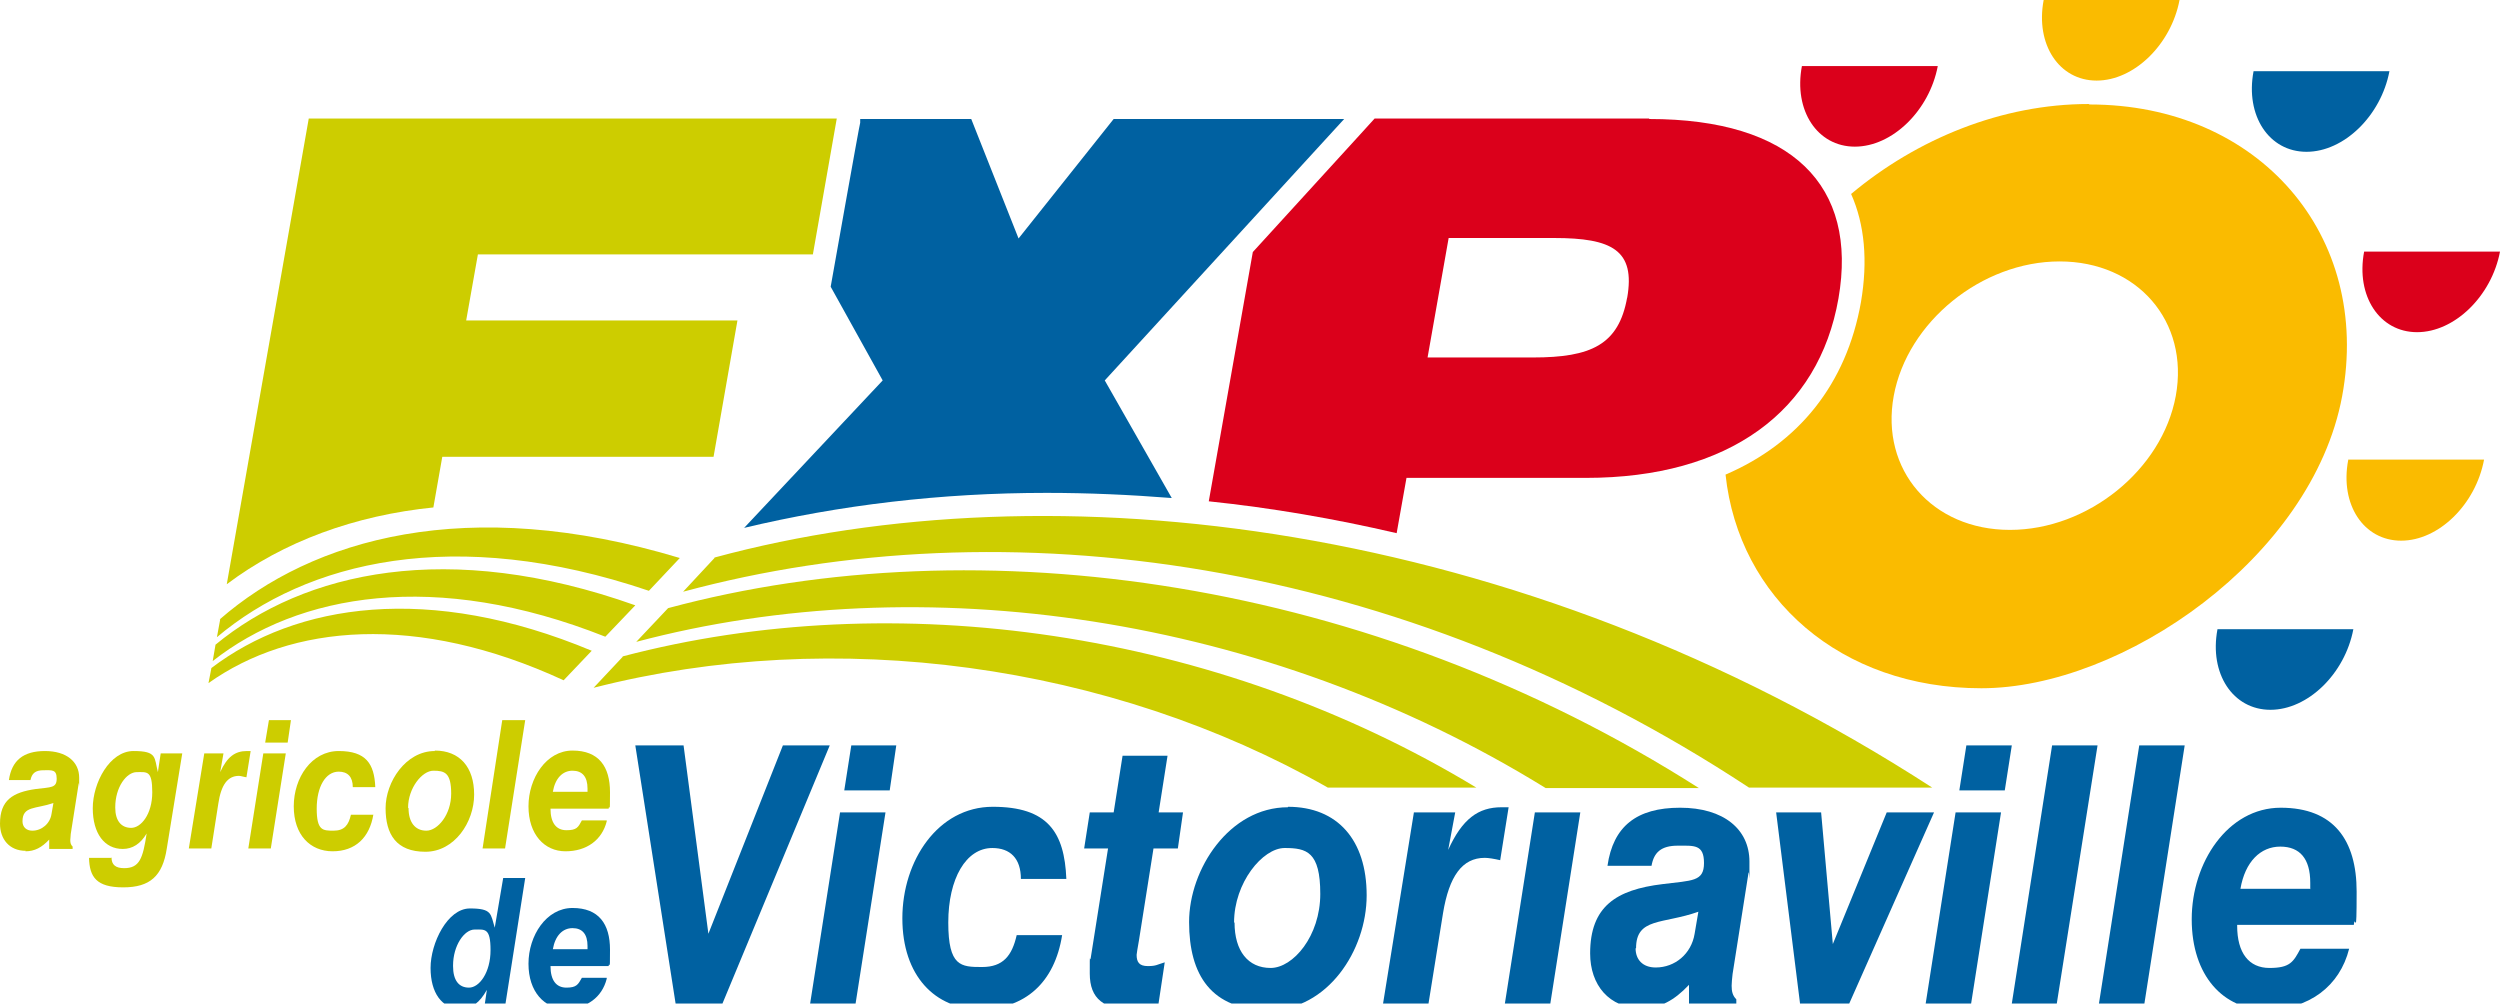 <?xml version="1.0" encoding="UTF-8"?>
<svg id="Calque_1" data-name="Calque 1" xmlns="http://www.w3.org/2000/svg" version="1.1" viewBox="0 0 533.6 214.2">
  <defs>
    <style>
      .cls-1 {
        fill: #cdcd00;
      }

      .cls-1, .cls-2, .cls-3, .cls-4 {
        stroke-width: 0px;
      }

      .cls-2 {
        fill: #db001b;
      }

      .cls-3 {
        fill: #fabb00;
      }

      .cls-4 {
        fill: #0061a1;
      }
    </style>
  </defs>
  <path class="cls-3" d="M465.2,0c-1.8,9.5-9.7,17.2-17.7,17.2s-13.1-7.7-11.3-17.2h29Z"/>
  <path class="cls-2" d="M533.6,53.7c-1.8,9.5-9.7,17.2-17.7,17.2s-13.1-7.7-11.3-17.2h29Z"/>
  <path class="cls-4" d="M510,15.2c-1.8,9.5-9.7,17.2-17.7,17.2s-13.1-7.7-11.3-17.2h29Z"/>
  <path class="cls-2" d="M384.6,14.1c-1.8,9.5,3.3,17.2,11.3,17.2s15.9-7.7,17.7-17.2h-29Z"/>
  <path class="cls-3" d="M501.2,98.2c-1.8,9.5,3.3,17.2,11.3,17.2,8,0,15.9-7.7,17.7-17.3h-29Z"/>
  <path class="cls-4" d="M473.3,134.3c-1.8,9.5,3.3,17.2,11.3,17.2s15.9-7.7,17.7-17.2h-29Z"/>
  <path class="cls-3" d="M445.8,22.2c-18.5,0-36.6,7.4-50.7,19.2,2.9,6.5,3.6,14.3,2.1,23.1-3.1,17.5-13.3,30.1-28.9,36.8,2.8,26.3,24.5,45.6,54.6,45.6s70.6-27.9,77-62.3c6.4-34.4-17.8-62.3-53.9-62.3M464.4,84.5c-2.9,15.8-18.8,28.6-35.4,28.6s-27.7-12.8-24.8-28.6c2.9-15.8,18.8-28.7,35.4-28.7s27.7,12.8,24.8,28.7"/>
  <path class="cls-4" d="M158.7,112.7c20.5-4.9,42.1-7.5,64.7-7.5,8.9,0,17.8.4,26.7,1.1l-14.3-25.1,51.1-55.8h-49.2l-20.3,25.5-10.1-25.5h-23.7v.8c-.1,0-6.3,35-6.3,35l11.1,20-29.6,31.5Z"/>
  <path class="cls-1" d="M92.5,108.3l1.9-10.8h57.9l5.1-29.1h-57.9l2.5-14.1h71.5l5.1-29h-112.7l-17.5,99.4c12.1-9.1,27.3-14.7,44.2-16.4"/>
  <path class="cls-1" d="M45.1,142.7l-.6,3.1c17.6-12.5,44.4-15.1,75.8-.6l6-6.3c-34.7-14.5-63.1-10.1-81.2,3.7M46,137.6l-.6,3.5c18.3-14.4,47.5-19.6,83.8-5.2l6.4-6.7c-39.9-14.2-70.7-7.2-89.6,8.4M47,132.2l-.7,3.8c19.1-16.1,50.6-24,92.2-9.9l6.6-7c-45.4-13.7-78.5-4.1-98.2,13.1"/>
  <path class="cls-1" d="M5.5,181.6c-3.5,0-5.5-2.5-5.5-5.8,0-5,2.7-6.7,7.7-7.4,3.2-.4,4.4-.2,4.4-2.2s-1-1.8-2.8-1.8-2.5.7-2.8,2.1H1.9c.6-4.2,3.1-6.2,7.7-6.2s7.3,2.3,7.3,5.7,0,.8-.1,1.2l-1.7,10.8c0,.5-.1.9-.1,1.3,0,.6.1,1,.5,1.4v.5h-5v-2c-1.6,1.7-3.1,2.5-5.1,2.5M4.8,175.3c0,1.2.8,2,2.1,2,2,0,3.8-1.5,4.1-3.6l.4-2.3c-3.8,1.3-6.6.6-6.6,3.9"/>
  <path class="cls-1" d="M23.8,183c0,1.6.9,2.3,2.7,2.3,3.3,0,4-2.1,4.8-7.4-1.3,2.2-3,3.3-5.1,3.3-3.9,0-6.4-3.3-6.4-8.7s3.6-12.2,8.7-12.2,4.4,1.4,5.2,4.5l.6-4h4.6l-3.3,20.3c-.9,5.9-3.6,8.3-9.3,8.3s-7.2-2.2-7.3-6.3h4.9ZM24.6,172.4c0,2.8,1.3,4.3,3.4,4.3s4.5-2.9,4.5-7.6-1.1-4.3-3.3-4.3-4.6,3.2-4.6,7.5"/>
  <path class="cls-1" d="M43.3,160.8h4.4l-.7,4c1.5-3.3,3.2-4.5,5.7-4.5s.5,0,.8,0l-.9,5.6c-.7-.1-1.2-.3-1.6-.3-2.4,0-3.8,1.9-4.4,5.9l-1.5,9.6h-4.8l3.3-20.3Z"/>
  <path class="cls-1" d="M56.2,160.8h4.8l-3.2,20.3h-4.8l3.2-20.3ZM57.3,153.7h4.8l-.7,4.8h-4.8l.8-4.8Z"/>
  <path class="cls-1" d="M79.7,173.8c-.8,5-3.9,7.9-8.7,7.9s-8.3-3.5-8.3-9.6,3.8-11.8,9.6-11.8,7.6,2.7,7.8,7.7h-4.8c0-2.2-1.1-3.3-3-3.3-2.8,0-4.7,3.2-4.7,7.9s1.3,4.7,3.6,4.7,3.2-1.2,3.7-3.4h4.8Z"/>
  <path class="cls-1" d="M92.8,160.2c5.3,0,8.4,3.5,8.4,9.4s-4.2,12.2-10.4,12.2-8.5-3.7-8.5-9.3,4.3-12.2,10.5-12.2M87.2,172.5c0,3,1.4,4.8,3.8,4.8s5.3-3.4,5.3-7.9-1.4-4.9-3.8-4.9-5.4,3.7-5.4,7.9"/>
  <polygon class="cls-1" points="107.2 153.7 112.1 153.7 107.8 181.1 103 181.1 107.2 153.7"/>
  <path class="cls-1" d="M129.5,175.3c-1,4-4.3,6.4-8.8,6.4s-7.9-3.6-7.9-9.6,3.8-11.9,9.4-11.9,8,3.4,8,8.9-.1,2.2-.3,3.5h-12.4c0,3,1.2,4.6,3.4,4.6s2.5-.6,3.3-2.1h5.3ZM125.4,169c0-.2,0-.5,0-.7,0-2.5-1.1-3.8-3.2-3.8s-3.7,1.6-4.2,4.5h7.4Z"/>
  <path class="cls-4" d="M103.9,211.3c-1.5,2.7-3.2,4-5.6,4-4,0-6.4-3.4-6.4-8.7s3.6-12.7,8.4-12.7,4.4,1.2,5.3,4.1l1.8-10.6h4.7l-4.3,27.4h-4.4l.5-3.4ZM96.7,206.2c0,3,1.2,4.6,3.4,4.6s4.6-3.2,4.6-8-1.2-4.4-3.4-4.4-4.6,3.4-4.6,7.7"/>
  <path class="cls-4" d="M129.5,208.9c-1,4-4.3,6.4-8.8,6.4s-7.9-3.6-7.9-9.6,3.8-11.9,9.4-11.9,8,3.4,8,8.9-.1,2.2-.3,3.5h-12.4c0,3,1.2,4.6,3.4,4.6s2.5-.7,3.3-2.1h5.3ZM125.4,202.6c0-.2,0-.5,0-.7,0-2.5-1.1-3.8-3.2-3.8s-3.7,1.6-4.2,4.5h7.4Z"/>
  <polygon class="cls-4" points="135.6 159.1 145.9 159.1 151.2 199.3 167.1 159.1 177.1 159.1 154.2 214.2 144.2 214.2 135.6 159.1"/>
  <path class="cls-4" d="M179.3,173.4h9.7l-6.4,40.9h-9.7l6.4-40.9ZM181.6,159.1h9.7l-1.4,9.6h-9.7l1.5-9.6Z"/>
  <path class="cls-4" d="M226.7,199.6c-1.6,10.1-7.9,15.8-17.5,15.8s-16.6-7.1-16.6-19.4,7.6-23.8,19.3-23.8,15.3,5.4,15.7,15.4h-9.7c0-4.4-2.3-6.6-6.1-6.6-5.6,0-9.4,6.5-9.4,15.9s2.7,9.5,7.2,9.5,6.4-2.4,7.4-6.8h9.7Z"/>
  <path class="cls-4" d="M242,215.5c-6.4,0-9.4-2.3-9.4-7.7s0-2.2.2-3.3l3.7-23.4h-5.1l1.2-7.7h5.1l1.9-12.1h9.6l-1.9,12.1h5.2l-1.1,7.7h-5.2l-3.1,19.6c-.3,1.8-.5,2.8-.5,3.1,0,1.6.6,2.4,2.4,2.4s1.9-.3,3.6-.8l-1.4,9.3c-1.7.6-3.3.9-5.1.9"/>
  <path class="cls-4" d="M274.9,172.2c10.6,0,16.8,7.1,16.8,18.9s-8.4,24.5-20.8,24.5-17.1-7.5-17.1-18.8,8.6-24.5,21.1-24.5M263.5,196.9c0,6.1,2.9,9.7,7.7,9.7s10.6-6.8,10.6-15.8-2.9-9.8-7.6-9.8-10.8,7.4-10.8,15.9"/>
  <path class="cls-4" d="M301.8,173.4h8.8l-1.5,8c3-6.6,6.4-9.1,11.4-9.1s1,0,1.5,0l-1.8,11.3c-1.3-.3-2.5-.5-3.3-.5-4.8,0-7.6,3.9-8.9,11.8l-3.1,19.3h-9.7l6.6-40.9Z"/>
  <polygon class="cls-4" points="327.6 173.4 337.3 173.4 330.9 214.2 321.2 214.2 327.6 173.4"/>
  <path class="cls-4" d="M350.4,215.2c-7,0-11-5-11-11.7,0-10,5.5-13.6,15.5-14.8,6.3-.8,8.8-.5,8.8-4.5s-2.1-3.7-5.6-3.7-5.1,1.4-5.6,4.3h-9.4c1.2-8.4,6.2-12.4,15.5-12.4s14.8,4.6,14.8,11.5,0,1.5-.2,2.4l-3.4,21.6c-.1,1-.2,1.8-.2,2.5,0,1.2.2,2.1,1,2.9v1h-10.1v-4.1c-3.2,3.4-6.2,5-10.2,5M349.1,202.4c0,2.4,1.5,4.1,4.3,4.1,4.1,0,7.6-2.9,8.3-7.2l.8-4.7c-7.6,2.7-13.3,1.2-13.3,7.8"/>
  <polygon class="cls-4" points="379.1 173.4 388.7 173.4 391.2 201.5 402.7 173.4 412.8 173.4 394.7 214.2 384.2 214.2 379.1 173.4"/>
  <path class="cls-4" d="M417.4,173.4h9.7l-6.4,40.9h-9.7l6.4-40.9ZM419.7,159.1h9.7l-1.5,9.6h-9.7l1.5-9.6Z"/>
  <polygon class="cls-4" points="438 159.1 447.7 159.1 439 214.2 429.4 214.2 438 159.1"/>
  <polygon class="cls-4" points="456.6 159.1 466.3 159.1 457.7 214.2 448 214.2 456.6 159.1"/>
  <path class="cls-4" d="M501.4,202.5c-2,8-8.6,13-17.7,13s-15.9-7.2-15.9-19.3,7.7-23.8,19-23.8,16.2,6.9,16.2,17.9-.3,4.4-.6,7.1h-24.9v.2c0,5.8,2.5,9,6.9,9s5.1-1.3,6.6-4.1h10.6ZM493.1,189.8c0-.5,0-.9,0-1.4,0-5.1-2.2-7.7-6.4-7.7s-7.5,3.2-8.5,9h14.8Z"/>
  <path class="cls-2" d="M352,25.3h-58.6l-3,3.3-23,25.2-9.4,53.2c13.4,1.4,26.8,3.7,40.1,6.8l2.1-11.8h38.3c30.5,0,49.7-14.2,53.9-38.3,4.2-24.1-9.9-38.3-40.4-38.3M347.3,63.5c-1.8,10.1-7.7,12.8-20.1,12.8h-22.5l4.5-25.5h22.5c12.4,0,17.4,2.6,15.6,12.8"/>
  <path class="cls-1" d="M142.6,129.8l-6.8,7.2c61-16.2,134.2-5.8,194.1,31.2h32.7c-70-44.6-153.1-56.4-220-38.4M132.9,140.2l-6.2,6.6c51.5-13.2,110.1-5.2,156.7,21.3h31.7c-55.5-33.6-124.1-43.3-182.2-28M152.5,119.1l-6.7,7.2c68.8-18.6,152.8-7.4,227.5,41.8h39.1c-88.5-57.3-187.6-68.7-259.9-49.1"/>
</svg>
